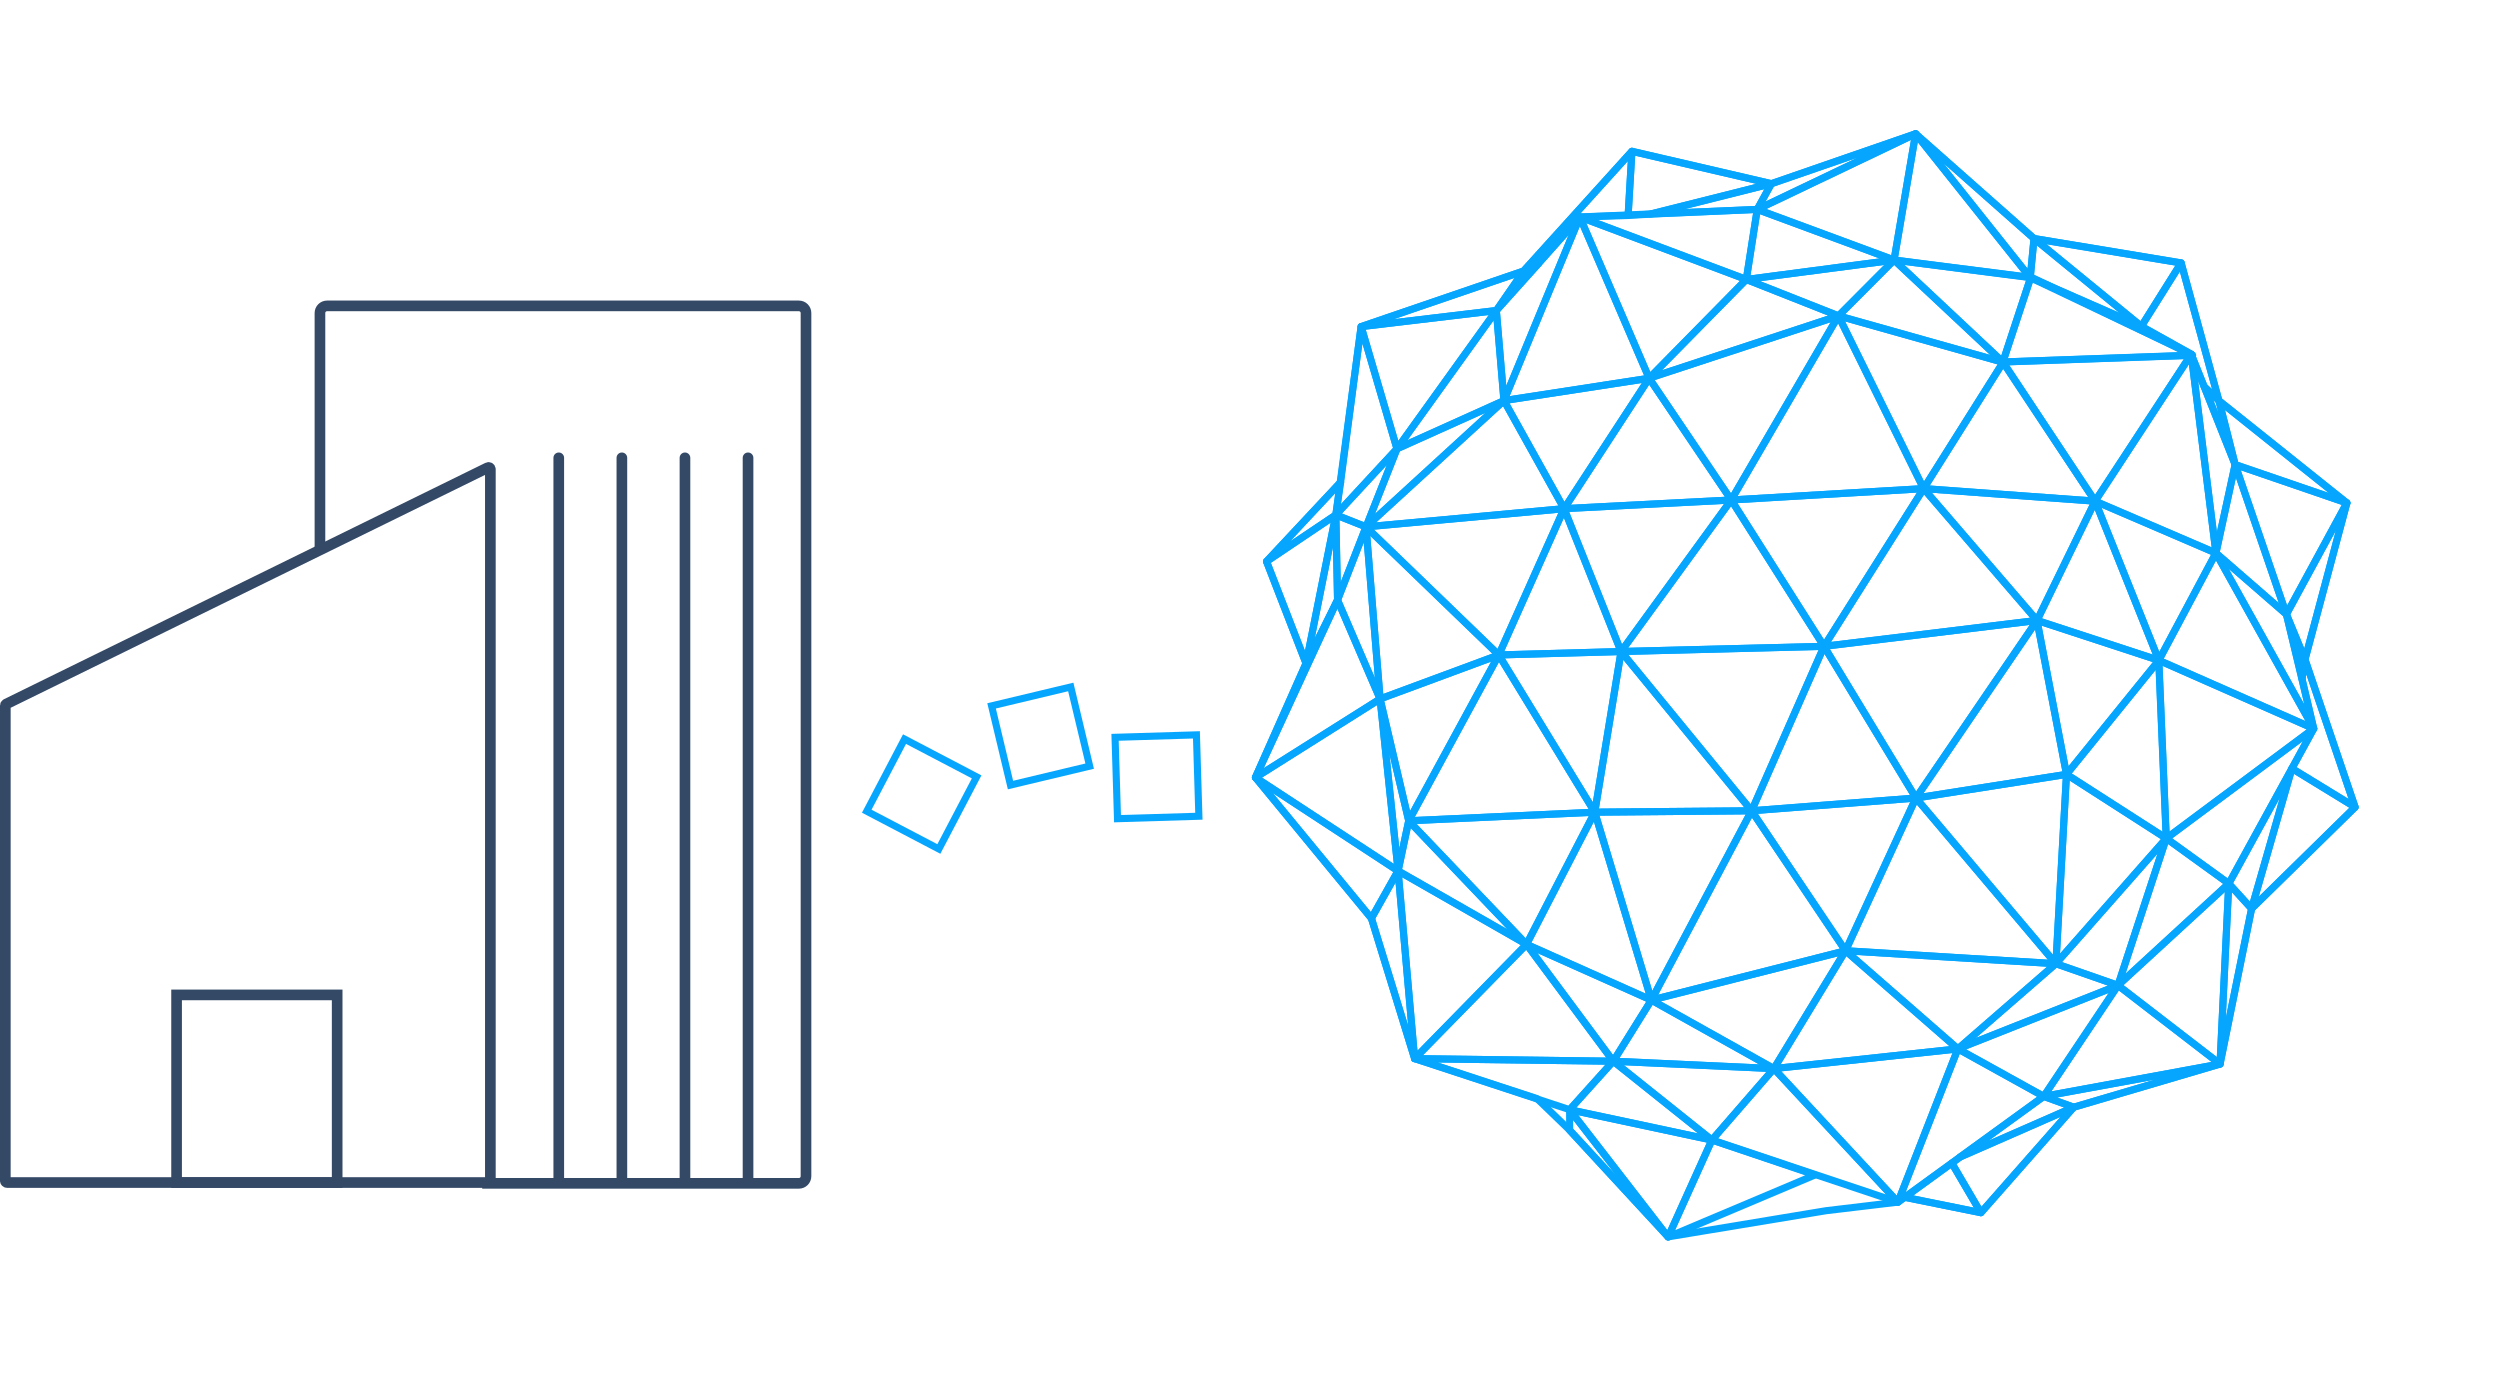 <svg width="352" height="195" viewBox="0 0 352 195" fill="none" xmlns="http://www.w3.org/2000/svg">
<path d="M67.895 166.615H112.485C113.037 166.615 113.485 166.167 113.485 165.615V44.07C113.485 43.518 113.037 43.07 112.485 43.07H46.049C45.496 43.07 45.049 43.518 45.049 44.07V77.152" stroke="#344966" stroke-width="1.5"/>
<path d="M69.043 66.066C69.043 65.881 68.849 65.76 68.683 65.841L0.889 99.122C0.803 99.164 0.749 99.251 0.749 99.346V166.248C0.749 166.386 0.861 166.498 0.999 166.498H68.793C68.931 166.498 69.043 166.386 69.043 166.248V66.066Z" stroke="#344966" stroke-width="1.5"/>
<rect x="24.863" y="140.082" width="22.61" height="26.418" stroke="#344966" stroke-width="1.5"/>
<path d="M78.674 64.461L78.674 165.979" stroke="#344966" stroke-width="1.5" stroke-linecap="round"/>
<path d="M87.56 64.461L87.56 165.979" stroke="#344966" stroke-width="1.5" stroke-linecap="round"/>
<path d="M96.443 64.461L96.443 165.979" stroke="#344966" stroke-width="1.5" stroke-linecap="round"/>
<path d="M105.324 64.461L105.324 165.979" stroke="#344966" stroke-width="1.5" stroke-linecap="round"/>
<path fill-rule="evenodd" clip-rule="evenodd" d="M228.245 91.734L256.823 91.006L246.627 114.157L228.245 91.734Z" stroke="#06A6FF" stroke-miterlimit="10" stroke-linejoin="round"/>
<path fill-rule="evenodd" clip-rule="evenodd" d="M199.184 149.054L196.851 122.62L214.939 132.963L199.184 149.054Z" stroke="#06A6FF" stroke-miterlimit="10" stroke-linejoin="round"/>
<path fill-rule="evenodd" clip-rule="evenodd" d="M192.335 74.182L194.32 98.404L211.03 92.218L192.335 74.182Z" stroke="#06A6FF" stroke-miterlimit="10" stroke-linejoin="round"/>
<path fill-rule="evenodd" clip-rule="evenodd" d="M290.967 109.028L289.476 135.69L269.767 112.362L290.967 109.028Z" stroke="#06A6FF" stroke-miterlimit="10" stroke-linejoin="round"/>
<path fill-rule="evenodd" clip-rule="evenodd" d="M269.769 112.362L256.824 91.005L246.628 114.156L269.769 112.362Z" stroke="#06A6FF" stroke-miterlimit="10" stroke-linejoin="round"/>
<path fill-rule="evenodd" clip-rule="evenodd" d="M192.331 74.183L220.223 71.624L211.026 92.219L192.331 74.183Z" stroke="#06A6FF" stroke-miterlimit="10" stroke-linejoin="round"/>
<path fill-rule="evenodd" clip-rule="evenodd" d="M232.514 140.811L224.541 114.354L246.627 114.159L232.514 140.811Z" stroke="#06A6FF" stroke-miterlimit="10" stroke-linejoin="round"/>
<path fill-rule="evenodd" clip-rule="evenodd" d="M270.84 68.796L258.845 44.477L243.753 70.394L270.84 68.796Z" stroke="#06A6FF" stroke-miterlimit="10" stroke-linejoin="round"/>
<path fill-rule="evenodd" clip-rule="evenodd" d="M176.776 109.473L194.321 98.412L196.857 122.625L176.776 109.473Z" stroke="#06A6FF" stroke-miterlimit="10" stroke-linejoin="round"/>
<path fill-rule="evenodd" clip-rule="evenodd" d="M198.347 115.566L224.545 114.357L211.026 92.218L198.347 115.566Z" stroke="#06A6FF" stroke-miterlimit="10" stroke-linejoin="round"/>
<path fill-rule="evenodd" clip-rule="evenodd" d="M228.245 91.735L220.221 71.619L211.023 92.215L228.245 91.735Z" stroke="#06A6FF" stroke-miterlimit="10" stroke-linejoin="round"/>
<path fill-rule="evenodd" clip-rule="evenodd" d="M228.243 91.74L224.541 114.359L211.021 92.219L228.243 91.74Z" stroke="#06A6FF" stroke-miterlimit="10" stroke-linejoin="round"/>
<path fill-rule="evenodd" clip-rule="evenodd" d="M232.196 53.257L222.433 30.556L211.751 56.402L232.196 53.257Z" stroke="#06A6FF" stroke-miterlimit="10" stroke-linejoin="round"/>
<path fill-rule="evenodd" clip-rule="evenodd" d="M232.509 140.812L259.851 133.869L246.621 114.161L232.509 140.812Z" stroke="#06A6FF" stroke-miterlimit="10" stroke-linejoin="round"/>
<path fill-rule="evenodd" clip-rule="evenodd" d="M270.845 68.798L256.825 91.002L243.758 70.397L270.845 68.798Z" stroke="#06A6FF" stroke-miterlimit="10" stroke-linejoin="round"/>
<path fill-rule="evenodd" clip-rule="evenodd" d="M294.99 70.563L308.525 49.876L312.008 77.874L294.99 70.563Z" stroke="#06A6FF" stroke-miterlimit="10" stroke-linejoin="round"/>
<path fill-rule="evenodd" clip-rule="evenodd" d="M325.761 102.59L303.949 92.974L305.001 118.044L325.761 102.59Z" stroke="#06A6FF" stroke-miterlimit="10" stroke-linejoin="round"/>
<path fill-rule="evenodd" clip-rule="evenodd" d="M176.767 109.473L194.313 98.411L188.317 84.487L176.767 109.473Z" stroke="#06A6FF" stroke-miterlimit="10" stroke-linejoin="round"/>
<path fill-rule="evenodd" clip-rule="evenodd" d="M290.957 109.026L289.466 135.69L305.008 118.051L290.957 109.026Z" stroke="#06A6FF" stroke-miterlimit="10" stroke-linejoin="round"/>
<path fill-rule="evenodd" clip-rule="evenodd" d="M294.992 70.564L303.969 92.975L286.812 87.353L294.992 70.564Z" stroke="#06A6FF" stroke-miterlimit="10" stroke-linejoin="round"/>
<path fill-rule="evenodd" clip-rule="evenodd" d="M228.247 91.736L224.545 114.354L246.63 114.16L228.247 91.736Z" stroke="#06A6FF" stroke-miterlimit="10" stroke-linejoin="round"/>
<path fill-rule="evenodd" clip-rule="evenodd" d="M232.199 53.257L220.228 71.617L243.762 70.399L232.199 53.257Z" stroke="#06A6FF" stroke-miterlimit="10" stroke-linejoin="round"/>
<path fill-rule="evenodd" clip-rule="evenodd" d="M269.765 112.363L259.854 133.865L246.625 114.158L269.765 112.363Z" stroke="#06A6FF" stroke-miterlimit="10" stroke-linejoin="round"/>
<path fill-rule="evenodd" clip-rule="evenodd" d="M232.51 140.812L224.537 114.356L214.931 132.959L232.51 140.812Z" stroke="#06A6FF" stroke-miterlimit="10" stroke-linejoin="round"/>
<path fill-rule="evenodd" clip-rule="evenodd" d="M312.581 149.809L298.216 138.739L313.813 124.41L312.581 149.809Z" stroke="#06A6FF" stroke-miterlimit="10" stroke-linejoin="round"/>
<path fill-rule="evenodd" clip-rule="evenodd" d="M258.855 44.477L270.85 68.795L282.04 51.009L258.855 44.477Z" stroke="#06A6FF" stroke-miterlimit="10" stroke-linejoin="round"/>
<path fill-rule="evenodd" clip-rule="evenodd" d="M294.988 70.562L308.425 50.041L282.001 50.97L294.988 70.562Z" stroke="#06A6FF" stroke-miterlimit="10" stroke-linejoin="round"/>
<path fill-rule="evenodd" clip-rule="evenodd" d="M192.335 74.182L194.32 98.406L188.323 84.481L192.335 74.182Z" stroke="#06A6FF" stroke-miterlimit="10" stroke-linejoin="round"/>
<path fill-rule="evenodd" clip-rule="evenodd" d="M198.348 115.569L194.316 98.406L211.028 92.219L198.348 115.569Z" stroke="#06A6FF" stroke-miterlimit="10" stroke-linejoin="round"/>
<path fill-rule="evenodd" clip-rule="evenodd" d="M256.821 91.004L269.766 112.362L286.808 87.36L256.821 91.004Z" stroke="#06A6FF" stroke-miterlimit="10" stroke-linejoin="round"/>
<path fill-rule="evenodd" clip-rule="evenodd" d="M290.968 109.022L303.967 92.976L305.019 118.047L290.968 109.022Z" stroke="#06A6FF" stroke-miterlimit="10" stroke-linejoin="round"/>
<path fill-rule="evenodd" clip-rule="evenodd" d="M188.081 72.496L196.687 63.194L191.646 45.995L188.081 72.496Z" stroke="#06A6FF" stroke-miterlimit="10" stroke-linejoin="round"/>
<path fill-rule="evenodd" clip-rule="evenodd" d="M285.855 39.087L266.681 36.611L269.714 18.834L285.855 39.087Z" stroke="#06A6FF" stroke-miterlimit="10" stroke-linejoin="round"/>
<path fill-rule="evenodd" clip-rule="evenodd" d="M210.689 43.721L196.697 63.187L191.656 45.989L210.689 43.721Z" stroke="#06A6FF" stroke-miterlimit="10" stroke-linejoin="round"/>
<path fill-rule="evenodd" clip-rule="evenodd" d="M232.201 53.259L220.23 71.62L211.757 56.404L232.201 53.259Z" stroke="#06A6FF" stroke-miterlimit="10" stroke-linejoin="round"/>
<path fill-rule="evenodd" clip-rule="evenodd" d="M290.966 109.023L303.964 92.977L286.808 87.356L290.966 109.023Z" stroke="#06A6FF" stroke-miterlimit="10" stroke-linejoin="round"/>
<path fill-rule="evenodd" clip-rule="evenodd" d="M210.687 43.72L222.445 30.556L211.762 56.404L210.687 43.72Z" stroke="#06A6FF" stroke-miterlimit="10" stroke-linejoin="round"/>
<path fill-rule="evenodd" clip-rule="evenodd" d="M275.672 147.682L267.229 169.264L249.76 150.459L275.672 147.682Z" stroke="#06A6FF" stroke-miterlimit="10" stroke-linejoin="round"/>
<path fill-rule="evenodd" clip-rule="evenodd" d="M199.176 149.056L196.842 122.621L193.093 129.303L199.176 149.056Z" stroke="#06A6FF" stroke-miterlimit="10" stroke-linejoin="round"/>
<path fill-rule="evenodd" clip-rule="evenodd" d="M305.005 118.046L298.212 138.738L313.81 124.408L305.005 118.046Z" stroke="#06A6FF" stroke-miterlimit="10" stroke-linejoin="round"/>
<path fill-rule="evenodd" clip-rule="evenodd" d="M228.251 91.731L256.829 91.003L243.762 70.397L228.251 91.731Z" stroke="#06A6FF" stroke-miterlimit="10" stroke-linejoin="round"/>
<path fill-rule="evenodd" clip-rule="evenodd" d="M232.193 53.251L258.849 44.476L243.757 70.394L232.193 53.251Z" stroke="#06A6FF" stroke-miterlimit="10" stroke-linejoin="round"/>
<path fill-rule="evenodd" clip-rule="evenodd" d="M294.993 70.563L270.847 68.793L282.037 51.007L294.993 70.563Z" stroke="#06A6FF" stroke-miterlimit="10" stroke-linejoin="round"/>
<path fill-rule="evenodd" clip-rule="evenodd" d="M294.987 70.56L303.964 92.971L312.005 77.87L294.987 70.56Z" stroke="#06A6FF" stroke-miterlimit="10" stroke-linejoin="round"/>
<path fill-rule="evenodd" clip-rule="evenodd" d="M314.705 65.415L321.923 86.492L330.433 70.811L314.705 65.415Z" stroke="#06A6FF" stroke-miterlimit="10" stroke-linejoin="round"/>
<path fill-rule="evenodd" clip-rule="evenodd" d="M188.086 72.497L183.898 93.417L178.331 79.059L188.086 72.497Z" stroke="#06A6FF" stroke-miterlimit="10" stroke-linejoin="round"/>
<path fill-rule="evenodd" clip-rule="evenodd" d="M275.672 147.678L298.214 138.742L287.758 154.372L275.672 147.678Z" stroke="#06A6FF" stroke-miterlimit="10" stroke-linejoin="round"/>
<path fill-rule="evenodd" clip-rule="evenodd" d="M198.346 115.569L194.314 98.405L196.851 122.62L198.346 115.569Z" stroke="#06A6FF" stroke-miterlimit="10" stroke-linejoin="round"/>
<path fill-rule="evenodd" clip-rule="evenodd" d="M210.678 43.725L196.685 63.191L211.752 56.407L210.678 43.725Z" stroke="#06A6FF" stroke-miterlimit="10" stroke-linejoin="round"/>
<path fill-rule="evenodd" clip-rule="evenodd" d="M290.962 109.029L269.761 112.363L286.804 87.361L290.962 109.029Z" stroke="#06A6FF" stroke-miterlimit="10" stroke-linejoin="round"/>
<path fill-rule="evenodd" clip-rule="evenodd" d="M198.347 115.569L224.545 114.359L214.939 132.962L198.347 115.569Z" stroke="#06A6FF" stroke-miterlimit="10" stroke-linejoin="round"/>
<path fill-rule="evenodd" clip-rule="evenodd" d="M176.761 109.473L196.84 122.625L193.092 129.306L176.761 109.473Z" stroke="#06A6FF" stroke-miterlimit="10" stroke-linejoin="round"/>
<path fill-rule="evenodd" clip-rule="evenodd" d="M228.245 91.734L220.222 71.619L243.757 70.401L228.245 91.734Z" stroke="#06A6FF" stroke-miterlimit="10" stroke-linejoin="round"/>
<path fill-rule="evenodd" clip-rule="evenodd" d="M199.177 149.055L227.149 149.419L214.931 132.964L199.177 149.055Z" stroke="#06A6FF" stroke-miterlimit="10" stroke-linejoin="round"/>
<path fill-rule="evenodd" clip-rule="evenodd" d="M241.035 160.515L227.149 149.418L249.763 150.463L241.035 160.515Z" stroke="#06A6FF" stroke-miterlimit="10" stroke-linejoin="round"/>
<path fill-rule="evenodd" clip-rule="evenodd" d="M232.507 140.812L259.847 133.869L249.761 150.46L232.507 140.812Z" stroke="#06A6FF" stroke-miterlimit="10" stroke-linejoin="round"/>
<path fill-rule="evenodd" clip-rule="evenodd" d="M275.676 147.681L259.851 133.866L249.765 150.457L275.676 147.681Z" stroke="#06A6FF" stroke-miterlimit="10" stroke-linejoin="round"/>
<path fill-rule="evenodd" clip-rule="evenodd" d="M232.2 53.253L222.438 30.553L245.879 39.351L232.2 53.253Z" stroke="#06A6FF" stroke-miterlimit="10" stroke-linejoin="round"/>
<path fill-rule="evenodd" clip-rule="evenodd" d="M285.931 39.062L266.683 36.611L282.009 50.969L285.931 39.062Z" stroke="#06A6FF" stroke-miterlimit="10" stroke-linejoin="round"/>
<path fill-rule="evenodd" clip-rule="evenodd" d="M325.768 102.587L303.958 92.971L311.998 77.871L325.768 102.587Z" stroke="#06A6FF" stroke-miterlimit="10" stroke-linejoin="round"/>
<path fill-rule="evenodd" clip-rule="evenodd" d="M314.706 65.415L321.923 86.492L312 77.868L314.706 65.415Z" stroke="#06A6FF" stroke-miterlimit="10" stroke-linejoin="round"/>
<path fill-rule="evenodd" clip-rule="evenodd" d="M188.091 72.496L196.697 63.194L192.344 74.185L188.091 72.496Z" stroke="#06A6FF" stroke-miterlimit="10" stroke-linejoin="round"/>
<path fill-rule="evenodd" clip-rule="evenodd" d="M188.087 72.496L192.339 74.186L188.328 84.484L188.087 72.496Z" stroke="#06A6FF" stroke-miterlimit="10" stroke-linejoin="round"/>
<path fill-rule="evenodd" clip-rule="evenodd" d="M241.03 160.519L234.869 174.162L221.004 156.246L241.03 160.519Z" stroke="#06A6FF" stroke-miterlimit="10" stroke-linejoin="round"/>
<path fill-rule="evenodd" clip-rule="evenodd" d="M312.581 149.813L291.979 155.896L287.761 154.372L312.581 149.813Z" stroke="#06A6FF" stroke-miterlimit="10" stroke-linejoin="round"/>
<path fill-rule="evenodd" clip-rule="evenodd" d="M216.608 37.151L210.693 43.723L214.533 38.163L216.608 37.151Z" stroke="#06A6FF" stroke-miterlimit="10" stroke-linejoin="round"/>
<path fill-rule="evenodd" clip-rule="evenodd" d="M199.178 149.057L227.148 149.421L221.009 156.246L199.178 149.057Z" stroke="#06A6FF" stroke-miterlimit="10" stroke-linejoin="round"/>
<path fill-rule="evenodd" clip-rule="evenodd" d="M241.037 160.517L234.876 174.16L255.56 165.432L241.037 160.517Z" stroke="#06A6FF" stroke-miterlimit="10" stroke-linejoin="round"/>
<path fill-rule="evenodd" clip-rule="evenodd" d="M275.675 147.68L298.217 138.744L289.469 135.691L275.675 147.68Z" stroke="#06A6FF" stroke-miterlimit="10" stroke-linejoin="round"/>
<path fill-rule="evenodd" clip-rule="evenodd" d="M312.576 149.807L317.019 127.935L313.807 124.406L312.576 149.807Z" stroke="#06A6FF" stroke-miterlimit="10" stroke-linejoin="round"/>
<path fill-rule="evenodd" clip-rule="evenodd" d="M247.416 29.485L222.435 30.549L245.874 39.346L247.416 29.485Z" stroke="#06A6FF" stroke-miterlimit="10" stroke-linejoin="round"/>
<path fill-rule="evenodd" clip-rule="evenodd" d="M325.77 102.586L321.923 86.493L312 77.87L325.77 102.586Z" stroke="#06A6FF" stroke-miterlimit="10" stroke-linejoin="round"/>
<path fill-rule="evenodd" clip-rule="evenodd" d="M314.72 65.419L312.427 56.412L330.446 70.814L314.72 65.419Z" stroke="#06A6FF" stroke-miterlimit="10" stroke-linejoin="round"/>
<path fill-rule="evenodd" clip-rule="evenodd" d="M307.109 37.018L286.39 33.579L301.504 45.947L307.109 37.018Z" stroke="#06A6FF" stroke-miterlimit="10" stroke-linejoin="round"/>
<path fill-rule="evenodd" clip-rule="evenodd" d="M285.857 39.087L286.389 33.583L269.716 18.835L285.857 39.087Z" stroke="#06A6FF" stroke-miterlimit="10" stroke-linejoin="round"/>
<path fill-rule="evenodd" clip-rule="evenodd" d="M176.767 109.473L183.888 93.417L188.319 84.485L176.767 109.473Z" stroke="#06A6FF" stroke-miterlimit="10" stroke-linejoin="round"/>
<path fill-rule="evenodd" clip-rule="evenodd" d="M232.349 30.152L249.412 25.865L229.777 21.305L229.241 30.338L232.349 30.152Z" stroke="#06A6FF" stroke-miterlimit="10" stroke-linejoin="round"/>
<path fill-rule="evenodd" clip-rule="evenodd" d="M324.536 92.845L331.593 113.644L322.7 108.199L325.769 102.59L324.123 95.559L324.536 92.845Z" stroke="#06A6FF" stroke-miterlimit="10" stroke-linejoin="round"/>
<path fill-rule="evenodd" clip-rule="evenodd" d="M275.988 162.906L291.977 155.899L278.907 170.749L274.816 163.769L275.988 162.906Z" stroke="#06A6FF" stroke-miterlimit="10" stroke-linejoin="round"/>
<path fill-rule="evenodd" clip-rule="evenodd" d="M285.854 39.086L308.525 49.872L301.5 45.949L285.854 39.086Z" stroke="#06A6FF" stroke-miterlimit="10" stroke-linejoin="round"/>
<path fill-rule="evenodd" clip-rule="evenodd" d="M221.011 159.15L234.869 174.162L221.004 156.245L221.011 159.15Z" stroke="#06A6FF" stroke-miterlimit="10" stroke-linejoin="round"/>
<path fill-rule="evenodd" clip-rule="evenodd" d="M322.698 108.197L317.023 127.934L331.592 113.641L322.698 108.197Z" stroke="#06A6FF" stroke-miterlimit="10" stroke-linejoin="round"/>
<path fill-rule="evenodd" clip-rule="evenodd" d="M285.857 39.083L286.39 33.579L301.504 45.947L285.857 39.083Z" stroke="#06A6FF" stroke-miterlimit="10" stroke-linejoin="round"/>
<path fill-rule="evenodd" clip-rule="evenodd" d="M247.423 29.484L249.412 25.861L269.719 18.835L247.423 29.484Z" stroke="#06A6FF" stroke-miterlimit="10" stroke-linejoin="round"/>
<path fill-rule="evenodd" clip-rule="evenodd" d="M258.857 44.477L266.684 36.616L245.881 39.35L258.857 44.477Z" stroke="#06A6FF" stroke-miterlimit="10" stroke-linejoin="round"/>
<path fill-rule="evenodd" clip-rule="evenodd" d="M216.593 37.148L214.519 38.16L229.772 21.306L229.236 30.341L222.435 30.556L216.593 37.148Z" stroke="#06A6FF" stroke-miterlimit="10" stroke-linejoin="round"/>
<path fill-rule="evenodd" clip-rule="evenodd" d="M191.651 45.988L210.684 43.72L214.524 38.161L191.651 45.988Z" stroke="#06A6FF" stroke-miterlimit="10" stroke-linejoin="round"/>
<path fill-rule="evenodd" clip-rule="evenodd" d="M275.978 162.902L291.966 155.895L287.748 154.372L275.978 162.902Z" stroke="#06A6FF" stroke-miterlimit="10" stroke-linejoin="round"/>
<path fill-rule="evenodd" clip-rule="evenodd" d="M268.194 168.582L278.905 170.749L274.814 163.769L268.194 168.582Z" stroke="#06A6FF" stroke-miterlimit="10" stroke-linejoin="round"/>
<path fill-rule="evenodd" clip-rule="evenodd" d="M241.028 160.515L227.142 149.418L221.003 156.242L241.028 160.515Z" stroke="#06A6FF" stroke-miterlimit="10" stroke-linejoin="round"/>
<path fill-rule="evenodd" clip-rule="evenodd" d="M192.339 74.184L196.693 63.192L211.76 56.408L192.339 74.184Z" stroke="#06A6FF" stroke-miterlimit="10" stroke-linejoin="round"/>
<path fill-rule="evenodd" clip-rule="evenodd" d="M232.514 140.812L227.153 149.414L249.767 150.46L232.514 140.812Z" stroke="#06A6FF" stroke-miterlimit="10" stroke-linejoin="round"/>
<path fill-rule="evenodd" clip-rule="evenodd" d="M275.669 147.683L267.226 169.266L287.756 154.377L275.669 147.683Z" stroke="#06A6FF" stroke-miterlimit="10" stroke-linejoin="round"/>
<path fill-rule="evenodd" clip-rule="evenodd" d="M198.347 115.573L196.851 122.624L214.939 132.966L198.347 115.573Z" stroke="#06A6FF" stroke-miterlimit="10" stroke-linejoin="round"/>
<path fill-rule="evenodd" clip-rule="evenodd" d="M275.671 147.679L259.846 133.865L289.464 135.691L275.671 147.679Z" stroke="#06A6FF" stroke-miterlimit="10" stroke-linejoin="round"/>
<path fill-rule="evenodd" clip-rule="evenodd" d="M322.7 108.197L317.024 127.935L313.812 124.406L322.7 108.197Z" stroke="#06A6FF" stroke-miterlimit="10" stroke-linejoin="round"/>
<path fill-rule="evenodd" clip-rule="evenodd" d="M247.423 29.487L266.684 36.615L245.881 39.349L247.423 29.487Z" stroke="#06A6FF" stroke-miterlimit="10" stroke-linejoin="round"/>
<path fill-rule="evenodd" clip-rule="evenodd" d="M294.991 70.564L270.846 68.793L286.813 87.352L294.991 70.564Z" stroke="#06A6FF" stroke-miterlimit="10" stroke-linejoin="round"/>
<path fill-rule="evenodd" clip-rule="evenodd" d="M324.54 92.841L321.926 86.492L330.438 70.809L324.54 92.841Z" stroke="#06A6FF" stroke-miterlimit="10" stroke-linejoin="round"/>
<path fill-rule="evenodd" clip-rule="evenodd" d="M285.941 38.995L308.723 50.003L282.003 50.965L285.941 38.995Z" stroke="#06A6FF" stroke-miterlimit="10" stroke-linejoin="round"/>
<path fill-rule="evenodd" clip-rule="evenodd" d="M188.767 67.891L178.329 79.055L188.084 72.493L188.767 67.891Z" stroke="#06A6FF" stroke-miterlimit="10" stroke-linejoin="round"/>
<path fill-rule="evenodd" clip-rule="evenodd" d="M305.005 118.046L298.212 138.738L289.463 135.685L305.005 118.046Z" stroke="#06A6FF" stroke-miterlimit="10" stroke-linejoin="round"/>
<path fill-rule="evenodd" clip-rule="evenodd" d="M258.853 44.473L266.681 36.611L282.037 51.005L258.853 44.473Z" stroke="#06A6FF" stroke-miterlimit="10" stroke-linejoin="round"/>
<path fill-rule="evenodd" clip-rule="evenodd" d="M232.513 140.815L227.152 149.418L214.935 132.963L232.513 140.815Z" stroke="#06A6FF" stroke-miterlimit="10" stroke-linejoin="round"/>
<path fill-rule="evenodd" clip-rule="evenodd" d="M192.339 74.176L220.231 71.617L211.759 56.401L192.339 74.176Z" stroke="#06A6FF" stroke-miterlimit="10" stroke-linejoin="round"/>
<path fill-rule="evenodd" clip-rule="evenodd" d="M241.038 160.511L267.234 169.263L249.765 150.459L241.038 160.511Z" stroke="#06A6FF" stroke-miterlimit="10" stroke-linejoin="round"/>
<path fill-rule="evenodd" clip-rule="evenodd" d="M269.756 112.362L259.845 133.863L289.464 135.69L269.756 112.362Z" stroke="#06A6FF" stroke-miterlimit="10" stroke-linejoin="round"/>
<path fill-rule="evenodd" clip-rule="evenodd" d="M312.578 149.808L298.213 138.738L287.757 154.367L312.578 149.808Z" stroke="#06A6FF" stroke-miterlimit="10" stroke-linejoin="round"/>
<path fill-rule="evenodd" clip-rule="evenodd" d="M305.018 118.045L325.778 102.59L313.822 124.407L305.018 118.045Z" stroke="#06A6FF" stroke-miterlimit="10" stroke-linejoin="round"/>
<path fill-rule="evenodd" clip-rule="evenodd" d="M232.202 53.25L258.857 44.476L245.881 39.348L232.202 53.25Z" stroke="#06A6FF" stroke-miterlimit="10" stroke-linejoin="round"/>
<path fill-rule="evenodd" clip-rule="evenodd" d="M247.424 29.487L266.687 36.614L269.72 18.837L247.424 29.487Z" stroke="#06A6FF" stroke-miterlimit="10" stroke-linejoin="round"/>
<path fill-rule="evenodd" clip-rule="evenodd" d="M256.823 91L270.843 68.796L286.81 87.355L256.823 91Z" stroke="#06A6FF" stroke-miterlimit="10" stroke-linejoin="round"/>
<path fill-rule="evenodd" clip-rule="evenodd" d="M314.71 65.419L308.52 49.873L312.004 77.872L314.71 65.419Z" stroke="#06A6FF" stroke-miterlimit="10" stroke-linejoin="round"/>
<path fill-rule="evenodd" clip-rule="evenodd" d="M307.102 37.017L312.419 56.407L310.357 54.442L308.523 49.87L301.497 45.946L307.102 37.017Z" stroke="#06A6FF" stroke-miterlimit="10" stroke-linejoin="round"/>
<path fill-rule="evenodd" clip-rule="evenodd" d="M232.343 30.148L249.406 25.862L247.417 29.485L232.343 30.148Z" stroke="#06A6FF" stroke-miterlimit="10" stroke-linejoin="round"/>
<path fill-rule="evenodd" clip-rule="evenodd" d="M314.71 65.415L312.416 56.406L310.355 54.441L314.71 65.415Z" stroke="#06A6FF" stroke-miterlimit="10" stroke-linejoin="round"/>
<path fill-rule="evenodd" clip-rule="evenodd" d="M324.543 92.843L321.93 86.494L324.131 95.556L324.543 92.843Z" stroke="#06A6FF" stroke-miterlimit="10" stroke-linejoin="round"/>
<path fill-rule="evenodd" clip-rule="evenodd" d="M188.084 72.495L183.894 93.416L188.325 84.484L188.084 72.495Z" stroke="#06A6FF" stroke-miterlimit="10" stroke-linejoin="round"/>
<path fill-rule="evenodd" clip-rule="evenodd" d="M199.181 149.043L193.099 129.291L176.767 109.457L183.887 93.404L178.321 79.046L188.758 67.883L191.64 45.986L214.513 38.158L229.766 21.305L249.402 25.866L269.708 18.84L286.382 33.589L307.102 37.029L312.419 56.418L330.439 70.822L324.543 92.851L331.6 113.649L317.032 127.94L312.589 149.811L291.986 155.894L278.916 170.744L268.205 168.577L267.239 169.259L257.115 170.466L234.88 174.15L221.021 159.137L216.411 154.684L199.181 149.043Z" stroke="#06A6FF" stroke-miterlimit="22.926" stroke-linejoin="round"/>
<rect x="127.357" y="104.066" width="11.462" height="11.462" transform="rotate(27.649 127.357 104.066)" stroke="#06A6FF"/>
<rect x="139.614" y="99.386" width="11.462" height="11.462" transform="rotate(-13.432 139.614 99.386)" stroke="#06A6FF"/>
<rect x="168.457" y="103.468" width="11.462" height="11.462" transform="rotate(88.271 168.457 103.468)" stroke="#06A6FF"/>
</svg>
